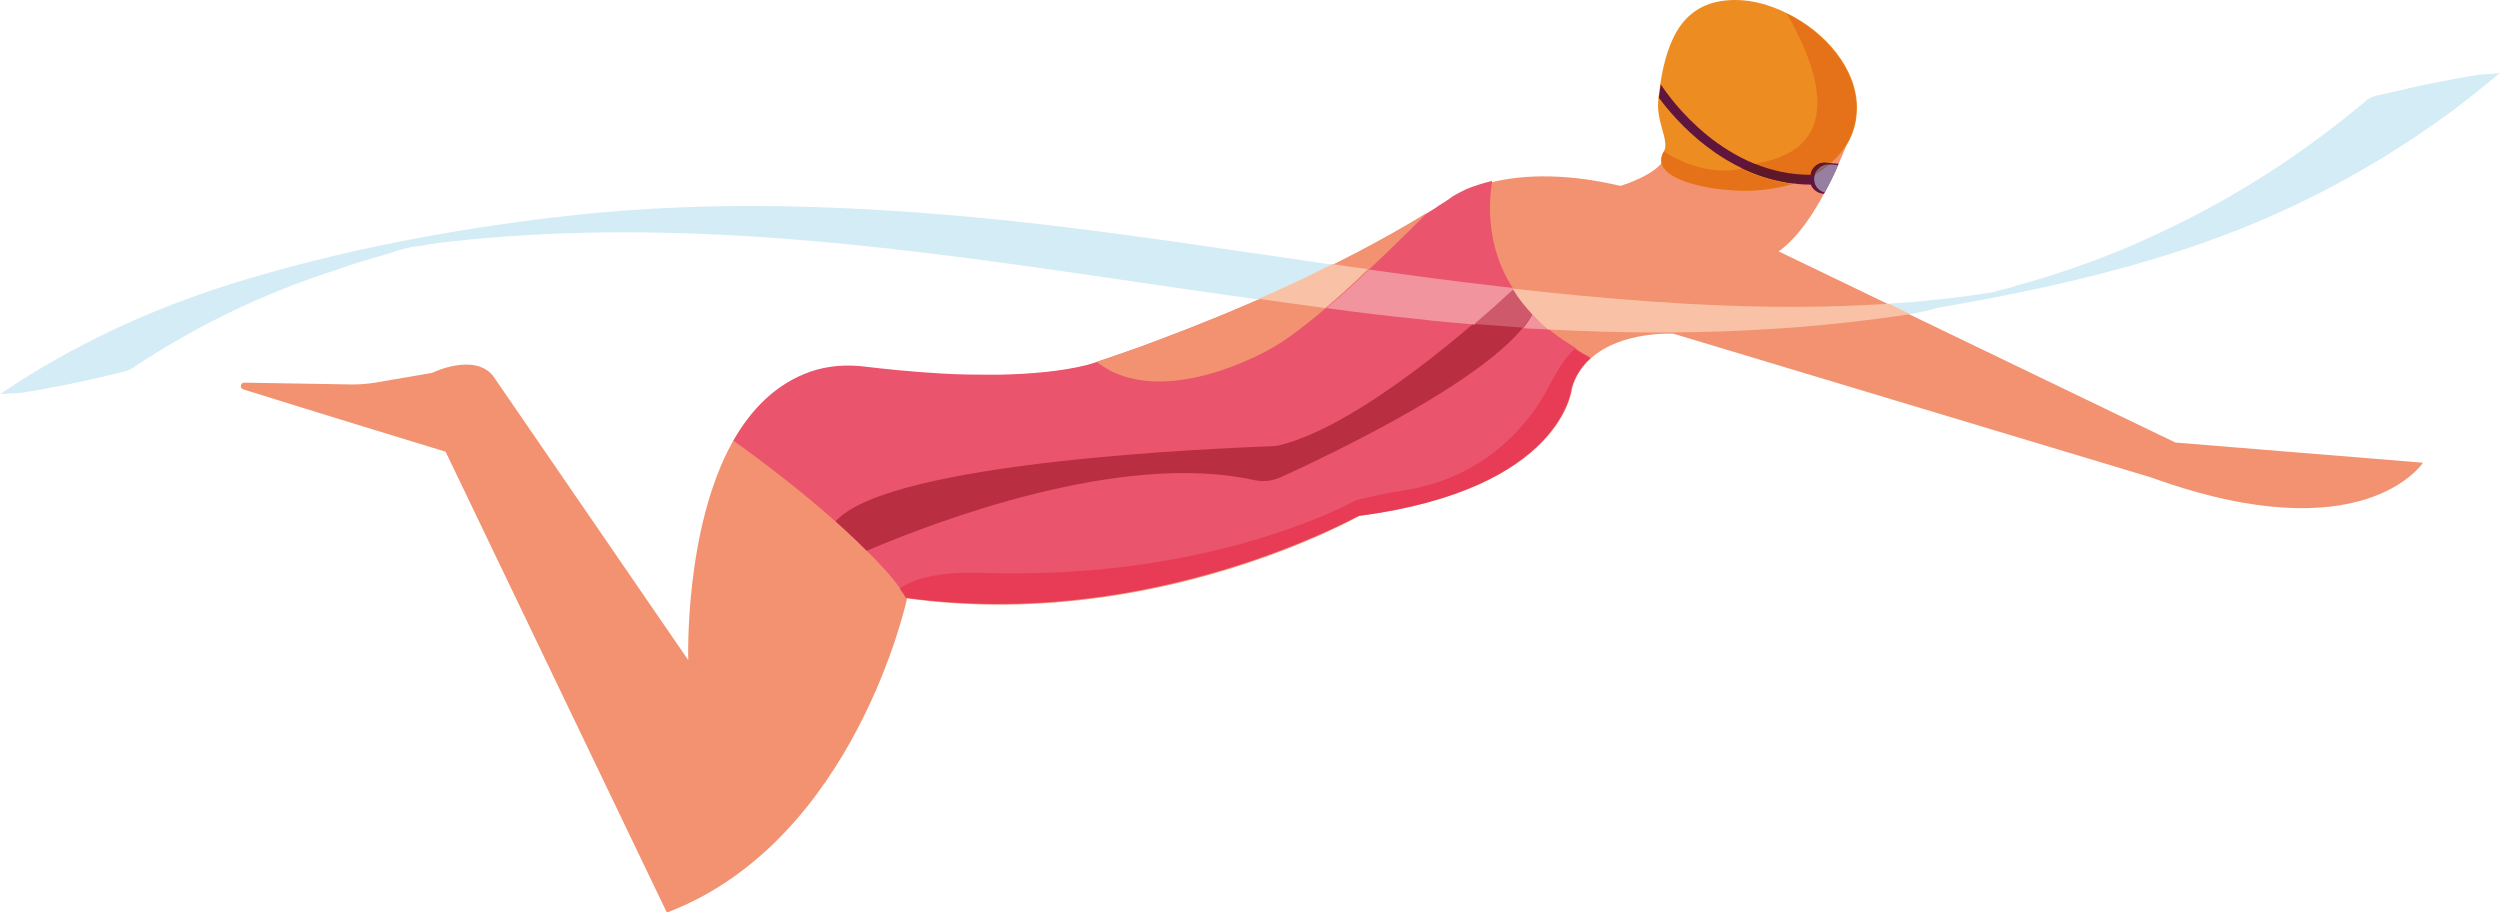<?xml version="1.0" encoding="utf-8"?>
<!-- Generator: Adobe Illustrator 26.3.1, SVG Export Plug-In . SVG Version: 6.00 Build 0)  -->
<svg version="1.1" id="Vrstva_1" xmlns="http://www.w3.org/2000/svg" xmlns:xlink="http://www.w3.org/1999/xlink" x="0px" y="0px"
	 viewBox="0 0 409 149.2" style="enable-background:new 0 0 409 149.2;" xml:space="preserve">
<style type="text/css">
	.st0{fill:#F29270;}
	.st1{fill:#EA546D;}
	.st2{fill:#B92E41;}
	.st3{fill:#E83B56;}
	.st4{fill:#ED8C20;}
	.st5{fill:#60153C;}
	.st6{fill:#967FA0;}
	.st7{fill:#E57119;}
	.st8{fill:#5E1829;}
	.st9{fill:#956563;}
	.st10{fill:#D3ECF5;}
	.st11{fill:#F2949E;}
	.st12{fill:#F9C1A5;}
	.st13{fill:#CD596A;}
</style>
<path class="st0" d="M251.8,46.9l-2.4-3L251.8,46.9z"/>
<path class="st0" d="M136.1,84.9C131.2,96.9,136.1,84.9,136.1,84.9l1.5,5.3"/>
<path class="st0" d="M72.9,73.9c0,0-23.9-7.3-33.1-10.2c-0.6-0.2-0.5-1,0.1-1.1l17.7,0.3c1.3,0,2.5-0.1,3.8-0.3l9.3-1.6
	c0,0,6.7-3.3,9.9,0.4l32,46.6c0,0-0.7-21.5,7.3-35.8c2.9-5.1,7-9.3,12.6-11.3c2.9-1,6-1.2,9.1-0.8c6.3,0.8,24,2.7,36.2-0.3
	c0,0,34-10.5,59.9-27.5c0,0,2.1-1.4,6.4-2.5c4.9-1.2,12.7-1.7,23.3,1.2h0c3.4,1,7.2,2.3,11.2,4.1l11.5,5.6l65.8,31.7l40.5,3.3
	c0,0-9.7,15-44.5,2.4l-78.1-23.5c0,0-8.5-0.5-13.5,4c-1.4,1.2-2.5,2.8-3.1,4.9c0,0-1.4,16.5-34.8,20.9c0,0-33.6,19.1-74,13.5l0,0
	c0,0-8.5,39.7-39.3,51.4L72.9,73.9z"/>
<path class="st1" d="M260.1,58.4c-1.3,1.2-2.5,2.8-3.1,4.9c0,0-1.4,16.5-34.8,20.9c0,0-33.6,19.1-74,13.5l0,0c-0.3-0.5-0.6-1-1-1.5
	c-1.3-1.9-3.2-3.9-5.3-6c-1.6-1.6-3.3-3.2-5.1-4.8c-5.5-4.9-11.9-9.8-16.8-13.3c2.9-5.1,6.9-9.3,12.6-11.3c2.9-1,6-1.2,9.1-0.8
	c2.5,0.3,7,0.8,12.2,1.1c3,0.2,6.2,0.2,9.5,0.2c5-0.1,10.1-0.5,14.5-1.6c0,0,0.6-0.2,1.6-0.5c2-0.7,5.8-1.9,10.7-3.8
	c11.2-4.2,28.3-11.3,43.4-20.6l0,0c0.6-0.4,1.2-0.7,1.7-1.1c0.8-0.5,1.6-1,2.4-1.6c0,0,0.8-0.5,2.3-1.2c1-0.4,2.4-0.9,4.1-1.3
	c-1.1,7.4,0.6,13.3,3.5,17.7c0.9,1.5,2,2.8,3.1,4c2.2,2.4,4.7,4.2,6.9,5.5C258.4,57.6,259.3,58,260.1,58.4"/>
<path class="st2" d="M250.6,51.5c-5.4,9.8-32.6,22.7-40.9,26.5c-1.5,0.7-3.1,0.9-4.7,0.5c-21.8-4.7-51.9,6.8-63.2,11.6
	c-1.6-1.6-3.3-3.2-5.1-4.8c8.8-10,64.2-12,71.3-12.3c0.5,0,1-0.1,1.5-0.2c13.3-3.4,32.2-20.2,37.9-25.5
	C248.4,48.9,249.5,50.3,250.6,51.5"/>
<path class="st0" d="M233.5,34.8c-0.5,0.5-17.5,17.9-25.7,22.3c0,0-17.8,10.4-28.4,2.1c2-0.7,5.8-1.9,10.7-3.8
	C201.3,51.2,218.3,44.1,233.5,34.8"/>
<path class="st3" d="M163.4,98.8c-4.9,0-10-0.3-15.2-1l0,0l0,0c-0.3-0.5-0.6-1-1-1.5c2.7-2,7.5-2.6,11.2-2.6c0.5,0,1,0,1.4,0
	c2.2,0.1,4.4,0.1,6.5,0.1c33.3,0,54.4-11.3,55.2-11.8c0.7-0.4,6.3-1.5,7.8-1.7c9.3-1.4,16.7-6,22.1-13.7c2-2.9,3.2-6.4,5.7-9
	c0.2-0.2,0.3-0.3,0.5-0.5c0.9,0.6,1.8,1.1,2.6,1.5c-1.3,1.2-2.5,2.8-3.1,4.9c0,0-1.4,16.5-34.8,20.9
	C222.2,84.3,196.7,98.8,163.4,98.8"/>
<path class="st0" d="M303.6,19.5c0,0-1,3.2-2.8,7.3l-0.1,0.2c-0.6,1.4-1.4,3-2.2,4.5l-0.1,0.2c-3.7,6.9-9.1,13.4-15,10
	c0,0-5.2-3.1-8.8-0.5l-11.9-10.1c0,0,9.1-2.1,9.8-5.8l16.8-9.8L303.6,19.5z"/>
<path class="st4" d="M303.8,17.6c0,5.2-3,8.9-7.3,11.1c-1,0.5-2.1,1-3.2,1.3c-2.4,0.8-5.1,1.2-7.8,1.2c-6.3,0-15.9-2-13.3-6.4
	c1-1.7-1.3-4.9-0.9-8.4l0-0.3c0.1-0.8,0.2-1.5,0.3-2.2C272.8,6,275.6,0,283.9,0c2.8,0,5.7,0.8,8.5,2.2
	C298.6,5.2,303.8,11.2,303.8,17.6"/>
<path class="st5" d="M297,28.7l0,1.5c-1.2,0-2.5,0-3.6-0.2c-11.5-1.4-19.2-10.2-22-14c0.1-0.8,0.2-1.5,0.3-2.2
	c1.5,2.3,10.4,14.9,24.9,14.9L297,28.7z"/>
<path class="st5" d="M300.8,26.8l-0.1,0.2c-0.6,1.4-1.4,3-2.2,4.5l-0.1,0.2l-0.1,0c-1.3-0.1-2.3-1.2-2.2-2.5l0-0.4
	c0.1-1.3,1.2-2.3,2.5-2.2L300.8,26.8z"/>
<path class="st6" d="M298.5,31.5c-1.1-0.3-1.8-1.3-1.7-2.4c0-0.2,0.1-0.4,0.1-0.6c0.8-0.5,1.6-1,2.3-1.6c0,0,0,0,0.1,0l1.4,0.1
	C300.1,28.4,299.4,30,298.5,31.5"/>
<path class="st7" d="M296.2,28.7c-3.3,0-6.4-0.7-9.1-1.8c0.3-0.1,0.4-0.2,0.4-0.2c14.8-2.5,9.8-15.9,4.8-24.5
	c6.2,3.1,11.4,9.1,11.4,15.4c0,3.9-1.7,6.9-4.3,9.1l-0.8-0.1c-0.1,0-0.1,0-0.2,0C297.3,26.6,296.3,27.5,296.2,28.7 M285.5,31.2
	c-5.5,0-13.7-1.6-13.7-5c0-0.4,0.1-0.9,0.4-1.4c3.9,2.4,7.2,3.1,9.8,3.1c1.1,0,2.1-0.1,2.9-0.3c2.5,1.2,5.3,2.1,8.4,2.5
	C290.9,30.8,288.2,31.2,285.5,31.2"/>
<path class="st8" d="M293.3,30L293.3,30c-3.1-0.4-5.9-1.3-8.4-2.5c1-0.2,1.8-0.5,2.2-0.7c2.7,1.1,5.8,1.8,9.1,1.8c0,0,0,0.1,0,0.1
	l0,0.1C295.3,29.3,294.3,29.7,293.3,30"/>
<path class="st8" d="M296.2,28.9L296.2,28.9c0-0.1,0-0.1,0-0.2c0.1-1.2,1.1-2.1,2.3-2.1c0.1,0,0.1,0,0.2,0l0.8,0.1
	c-0.1,0.1-0.2,0.1-0.2,0.2c0,0-0.1,0-0.1,0c-0.6,0-1.1,0.2-1.5,0.6c-0.3,0.3-0.5,0.6-0.7,1c-0.1,0.1-0.3,0.2-0.4,0.2
	C296.4,28.8,296.3,28.8,296.2,28.9"/>
<path class="st9" d="M296.9,28.5c0.1-0.4,0.4-0.7,0.7-1c0.4-0.4,1-0.6,1.5-0.6c0,0,0.1,0,0.1,0C298.6,27.5,297.8,28,296.9,28.5"/>
<path class="st10" d="M0,64.5c2.5-1.7,5-3.3,7.6-4.8c10.6-6.2,22-10.9,33.7-14.3c15.9-4.7,32.5-7.8,49-9.8
	c10.8-1.3,21.6-1.9,32.4-1.9c14.5,0,28.9,1,43.3,2.5c17.4,1.9,34.7,4.6,52,7.1c-4.1,2.1-8.2,3.9-12.1,5.7
	c-18.1-2.5-36.1-5.4-54.2-7.6C135.3,39.4,118.6,38,102,38c-8.5,0-16.9,0.4-25.3,1.2c-1.5,0.2-3.1,0.3-4.6,0.5
	c-0.7,0.1-1.4,0.2-2.1,0.3c-0.3,0-0.4,0.1-0.4,0.1c0,0,0.2,0,0.3,0c-0.4,0-0.7,0.1-1.1,0.1c-0.5,0.1-0.9,0.1-1.4,0.2
	c-0.1,0-0.2,0-0.4,0.1c-0.1,0-0.3,0.1-0.5,0.1c0,0,0,0,0,0c-0.2,0-0.3,0.1-0.4,0.1c-0.3,0.1-0.7,0.2-1,0.3c0,0-0.2,0-0.3,0.1
	c-0.1,0-0.2,0-0.2,0.1c0,0-0.1,0-0.1,0c-0.2,0-0.3,0.1-0.3,0.1c0,0,0,0,0,0c-0.3,0.1-0.7,0.2-1,0.3c-2.8,0.8-5.6,1.6-8.3,2.6
	C43,48,31.9,53.4,21.7,60.2c-0.9,0.6-2.1,0.7-3.1,1c-2.5,0.6-5.1,1.2-7.6,1.7c-2.6,0.5-5.1,1-7.7,1.4c0,0,0,0,0,0
	C3,64.3,0.2,64.4,0,64.5"/>
<path class="st11" d="M205.9,49C205.9,49,205.9,49,205.9,49c3.9-1.7,8-3.6,12.1-5.6h0C213.9,45.4,209.8,47.3,205.9,49"/>
<path class="st10" d="M326.9,47.7C326.9,47.7,326.8,47.7,326.9,47.7c0.3,0,0.5-0.1,0.5-0.1s-0.1,0-0.4,0.1
	C326.9,47.7,326.9,47.7,326.9,47.7 M312.4,51.4l-3.4-1.7c5.8-0.4,11.5-1,17.1-1.9c0.1,0,0.2-0.1,0.3-0.1c0.3-0.1,0.6-0.2,0.7-0.2
	c0.1,0,1.2-0.3,1.2-0.3c0,0,0,0,0,0c0.4-0.1,1.2-0.3,1.7-0.5c1.5-0.4,3-0.9,4.5-1.3c6.4-2,12.7-4.4,18.8-7.3
	c12.3-5.7,23.7-13.1,34-21.8c0.7-0.6,2.2-0.8,3.1-1c2.5-0.6,5.1-1.2,7.6-1.7c2.6-0.5,5.1-1,7.7-1.4c0,0,0,0,0,0
	c0.3,0,3.2-0.2,3.3-0.3c-2.6,2.2-5.2,4.3-7.9,6.3c-10.7,7.9-22.4,14.4-34.7,19.3c-15.9,6.3-32.8,10-49.6,12.9
	C315.3,50.9,313.9,51.1,312.4,51.4"/>
<path class="st12" d="M271.2,54.4c-6,0-12-0.2-18-0.5c-0.9-0.7-1.7-1.5-2.5-2.4c-1.1-1.2-2.2-2.5-3.1-4c-0.1-0.1-0.1-0.2-0.2-0.3
	c15.1,1.7,30.6,3,46,3c5.3,0,10.5-0.2,15.7-0.5l3.4,1.7C298.7,53.5,285,54.4,271.2,54.4"/>
<path class="st11" d="M253.2,53.9c-1.3-0.1-2.7-0.1-4-0.2c0.6-0.7,1.1-1.5,1.5-2.2c-1.1-1.2-2.2-2.5-3.1-4c-1.4,1.3-3.6,3.3-6.3,5.6
	c-3.1-0.3-6.2-0.5-9.2-0.9c-5.1-0.5-10.1-1.1-15.1-1.8c2.4-2,4.8-4.2,7-6.3c7.2,1,14.5,2,21.7,2.8c0.6,0.1,1.2,0.1,1.7,0.2
	c0.1,0.1,0.1,0.2,0.2,0.3c0.9,1.5,2,2.8,3.1,4C251.4,52.3,252.3,53.1,253.2,53.9"/>
<path class="st13" d="M249.1,53.6c-2.6-0.2-5.3-0.4-7.9-0.6c2.7-2.3,4.9-4.3,6.3-5.6c0.9,1.5,2,2.8,3.1,4
	C250.2,52.2,249.7,52.9,249.1,53.6"/>
<path class="st12" d="M216.8,50.4c-3.6-0.5-7.3-1-10.9-1.5c3.9-1.7,8-3.6,12.1-5.7c1.9,0.3,3.9,0.6,5.8,0.8
	C221.6,46.2,219.2,48.4,216.8,50.4"/>
</svg>
